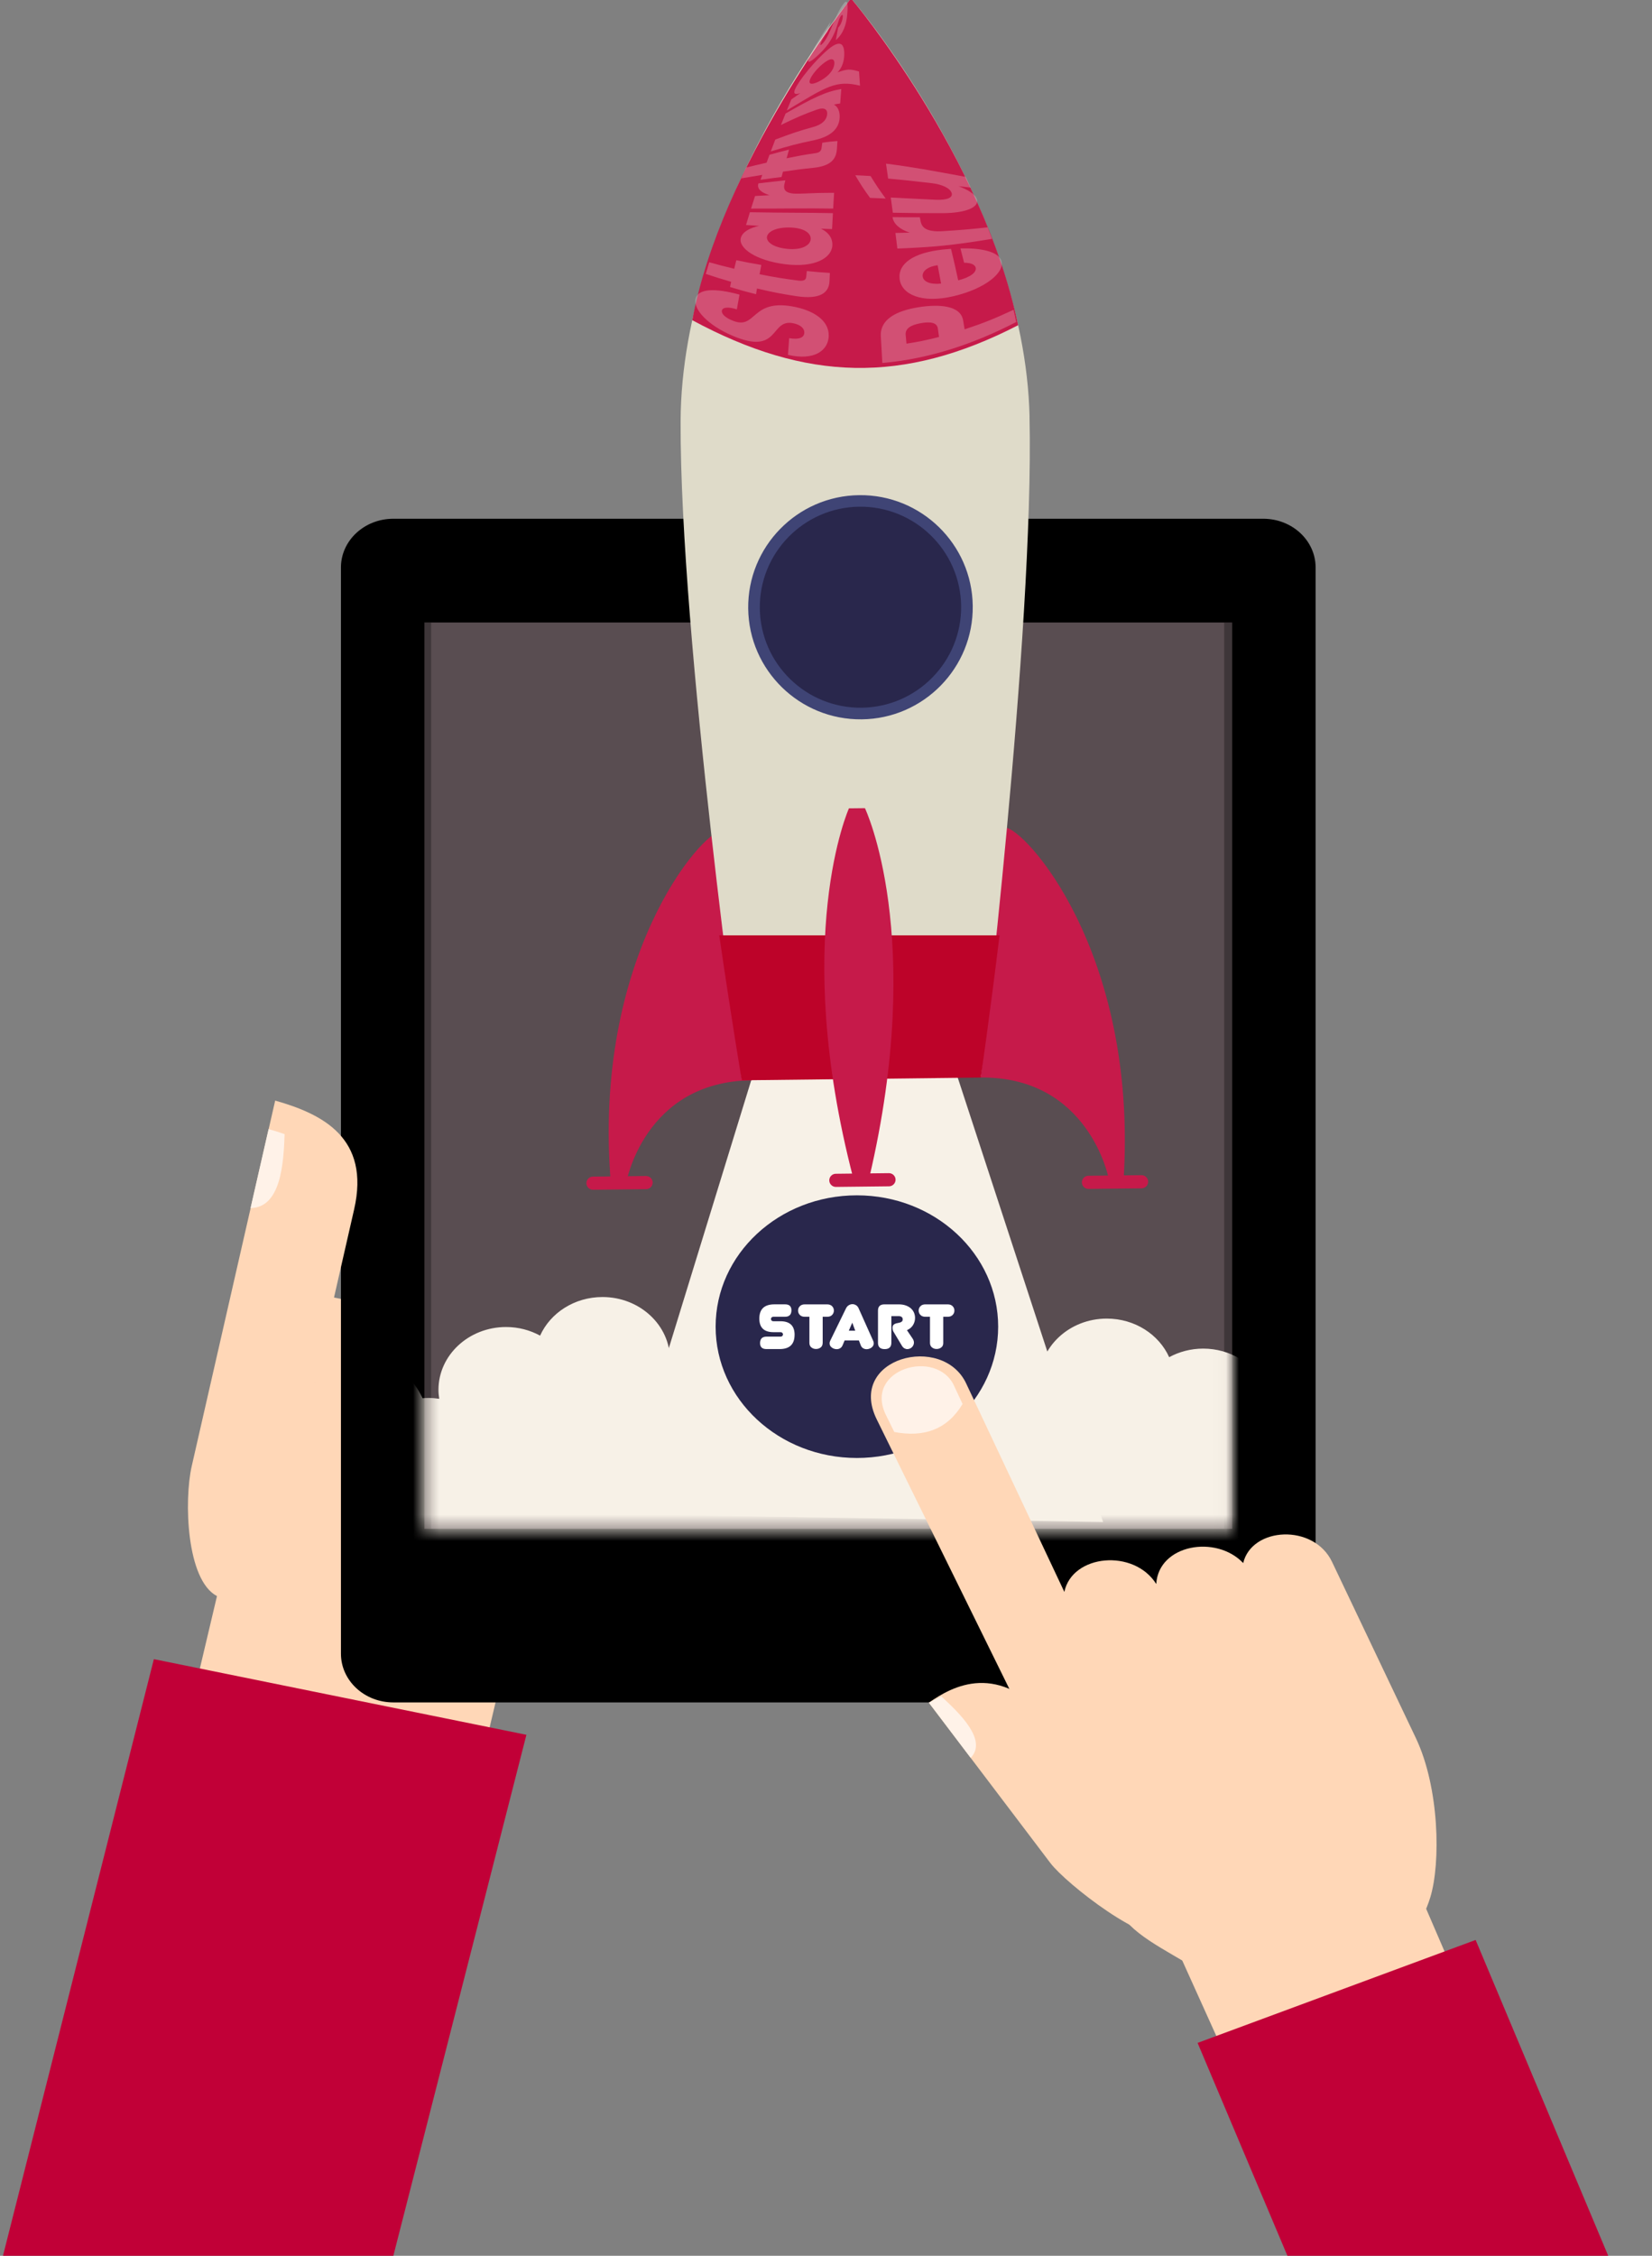 <svg width="126" height="172" viewBox="0 0 126 172" fill="none" xmlns="http://www.w3.org/2000/svg">
<rect x="0" y="0" width="126" height="172" fill="#808080" stroke="none"/>
<g clip-path="url(#clip0_4384_497)">
<path fill-rule="evenodd" clip-rule="evenodd" d="M12.889 137.176L34.985 141.689L38.8 125.555L54.938 104.95L22.096 98.244L12.889 137.176Z" fill="#FFD7B7"/>
<path fill-rule="evenodd" clip-rule="evenodd" d="M26.832 122.946C24.434 121.225 21.321 112.068 24.018 105.319L26.832 122.946Z" fill="#DEB99B"/>
<path fill-rule="evenodd" clip-rule="evenodd" d="M11.735 126.507L40.15 132.275L29.772 172.896H0L11.735 126.507Z" fill="#C10037"/>
<path fill-rule="evenodd" clip-rule="evenodd" d="M24.018 105.319C26.279 109.018 29.493 115.774 27.464 121.746C25.434 127.716 19.687 114.362 24.018 105.319Z" fill="#FFD7B7"/>
<path d="M30.001 39.553H96.347C98.553 39.553 100.343 41.217 100.343 43.267V126.092C100.343 128.143 98.553 129.806 96.347 129.806H30.001C27.794 129.806 26.004 128.143 26.004 126.092V43.267C26.004 41.217 27.794 39.553 30.001 39.553Z" fill="black"/>
<path d="M93.975 47.464H32.371V116.567H93.975V47.464Z" fill="#594D51"/>
<path opacity="0.3" d="M32.881 47.464H32.277V116.573H32.881V47.464Z" fill="black"/>
<path opacity="0.3" d="M93.974 47.462H93.371V116.571H93.974V47.462Z" fill="black"/>
<path d="M57.407 82.009L47.116 115.457L84.134 116.051L72.886 81.674L57.407 82.009Z" fill="#F7F1E7"/>
<mask id="mask0_4384_497" style="mask-type:luminance" maskUnits="userSpaceOnUse" x="32" y="47" width="62" height="70">
<path d="M93.975 47.464H32.371V116.567H93.975V47.464Z" fill="white"/>
</mask>
<g mask="url(#mask0_4384_497)">
<path d="M105.575 97.431C102.443 97.431 99.864 99.614 99.494 102.434C99.144 102.376 98.788 102.344 98.421 102.344C96.966 102.344 95.628 102.816 94.579 103.605C93.77 103.116 92.806 102.828 91.769 102.828C90.821 102.828 89.938 103.07 89.174 103.482C88.395 101.753 86.558 100.54 84.416 100.54C81.568 100.54 79.261 102.685 79.261 105.33C79.261 105.713 79.315 106.086 79.407 106.443C79.116 106.395 78.818 106.365 78.515 106.365C75.666 106.365 73.36 108.511 73.36 111.158C73.36 111.884 73.537 112.57 73.851 113.186C73.019 113.389 72.27 113.779 71.657 114.305C71.252 114.154 70.821 114.049 70.371 113.999C69.507 113.389 68.429 113.026 67.26 113.026C67.17 113.026 67.083 113.032 66.998 113.034C66.052 112.022 64.661 111.382 63.108 111.382C61.555 111.382 60.106 112.05 59.161 113.095C58.484 112.348 57.565 111.798 56.519 111.545C56.831 110.928 57.008 110.242 57.008 109.516C57.008 106.869 54.702 104.724 51.853 104.724C51.548 104.724 51.252 104.753 50.961 104.801C51.053 104.444 51.106 104.071 51.106 103.689C51.106 101.042 48.798 98.896 45.952 98.896C43.809 98.896 41.972 100.112 41.194 101.839C40.43 101.424 39.547 101.182 38.599 101.182C35.753 101.182 33.442 103.328 33.442 105.973C33.442 106.205 33.466 106.433 33.5 106.655C33.233 106.615 32.96 106.59 32.681 106.59C32.529 106.59 32.378 106.597 32.228 106.611C31.3 104.563 29.12 103.124 26.578 103.124C25.751 103.124 24.959 103.278 24.238 103.554C24.249 103.411 24.257 103.268 24.257 103.124C24.257 99.979 21.513 97.431 18.129 97.431C17.649 97.431 17.18 97.484 16.732 97.582C16.8 97.243 16.837 96.896 16.837 96.539C16.837 93.394 14.093 90.844 10.709 90.844C7.325 90.844 4.581 93.394 4.581 96.539C4.581 99.683 7.325 102.233 10.709 102.233C11.189 102.233 11.656 102.18 12.106 102.083C12.038 102.422 12.002 102.769 12.002 103.126C12.002 106.27 14.745 108.82 18.129 108.82C18.959 108.82 19.749 108.667 20.47 108.39C20.459 108.533 20.451 108.675 20.451 108.82C20.451 111.644 22.661 113.985 25.561 114.435C25.892 114.487 26.233 114.513 26.578 114.513C26.67 114.513 26.76 114.509 26.852 114.507C27.201 114.802 27.558 115.092 27.925 115.369C29.862 116.71 31.849 117.997 33.671 119.47C35.004 120.546 36.011 121.722 37.093 123.033C37.23 123.199 37.355 123.368 37.477 123.536C39.094 124.633 41.087 125.283 43.242 125.283C46.029 125.283 48.542 124.201 50.325 122.466H55.973C56.805 124.074 58.57 125.188 60.618 125.188C61.853 125.188 62.989 124.784 63.876 124.108H79.364C81.615 123.201 83.881 122.305 86.044 121.248C86.364 120.774 86.742 120.332 87.166 119.928C88.003 120.326 88.95 120.552 89.955 120.552C93.339 120.552 94.421 115.621 97.483 116.962C99.806 117.977 104.137 111.547 104.504 108.729C104.852 108.786 105.213 108.818 105.577 108.818C108.961 108.818 111.705 106.268 111.705 103.124C111.705 99.979 108.961 97.431 105.577 97.431H105.575Z" fill="#F7F1E7"/>
</g>
<path d="M76.131 101.155C76.131 106.685 71.307 111.168 65.357 111.168C59.406 111.168 54.582 106.685 54.582 101.155C54.582 95.625 59.406 91.141 65.357 91.141C71.307 91.141 76.131 95.625 76.131 101.155Z" fill="#29274C"/>
<path d="M60.603 101.775C60.603 102.501 60.223 102.864 59.461 102.864H58.454C58.132 102.864 57.97 102.711 57.97 102.408V102.39C57.979 102.075 58.141 101.916 58.461 101.916H59.517C59.587 101.916 59.636 101.898 59.67 101.863C59.703 101.827 59.72 101.787 59.72 101.746C59.72 101.704 59.703 101.664 59.67 101.629C59.636 101.593 59.587 101.575 59.517 101.575H58.994C58.275 101.575 57.915 101.23 57.915 100.542C57.915 99.816 58.299 99.453 59.069 99.453H59.88C60.202 99.453 60.364 99.606 60.364 99.909V99.927C60.355 100.243 60.191 100.401 59.873 100.401H59.003C58.932 100.401 58.881 100.419 58.849 100.455C58.817 100.49 58.8 100.53 58.8 100.572C58.8 100.613 58.817 100.653 58.849 100.689C58.881 100.724 58.932 100.742 59.003 100.742H59.525C60.244 100.742 60.605 101.087 60.605 101.775H60.603Z" fill="white"/>
<path d="M62.745 102.392C62.745 102.545 62.696 102.66 62.596 102.739C62.495 102.818 62.376 102.858 62.237 102.858C62.099 102.858 61.986 102.818 61.885 102.739C61.785 102.66 61.734 102.543 61.734 102.392V100.401H61.377C61.217 100.401 61.094 100.354 61.004 100.262C60.914 100.169 60.87 100.058 60.87 99.929C60.87 99.8 60.914 99.689 61.004 99.596C61.094 99.503 61.219 99.455 61.377 99.455H63.091C63.251 99.455 63.374 99.503 63.466 99.596C63.556 99.689 63.601 99.8 63.601 99.929C63.601 100.058 63.556 100.169 63.466 100.262C63.377 100.356 63.251 100.401 63.091 100.401H62.747V102.392H62.745Z" fill="white"/>
<path d="M65.508 102.204H64.422L64.268 102.568C64.223 102.675 64.162 102.751 64.08 102.8C64.001 102.848 63.914 102.872 63.82 102.872C63.75 102.872 63.684 102.862 63.62 102.84C63.556 102.82 63.498 102.788 63.445 102.749C63.391 102.709 63.349 102.662 63.319 102.61C63.289 102.556 63.274 102.495 63.274 102.428C63.274 102.36 63.289 102.297 63.317 102.239L64.526 99.759C64.58 99.652 64.65 99.572 64.742 99.519C64.832 99.465 64.923 99.439 65.017 99.439C65.111 99.439 65.203 99.465 65.29 99.519C65.378 99.572 65.444 99.652 65.489 99.759L66.6 102.239C66.628 102.297 66.643 102.358 66.643 102.428C66.643 102.493 66.628 102.553 66.596 102.608C66.566 102.664 66.523 102.711 66.47 102.751C66.417 102.79 66.357 102.82 66.293 102.842C66.227 102.864 66.163 102.874 66.097 102.874C66.003 102.874 65.915 102.85 65.832 102.802C65.751 102.755 65.689 102.677 65.649 102.57L65.508 102.206V102.204ZM64.74 101.462H65.23L65.004 100.851L64.74 101.462Z" fill="white"/>
<path d="M68.226 101.662C68.124 101.533 68.073 101.397 68.073 101.252C68.073 101.161 68.092 101.091 68.128 101.044C68.164 100.996 68.211 100.96 68.269 100.935C68.327 100.911 68.388 100.893 68.453 100.883C68.519 100.873 68.578 100.859 68.636 100.843C68.694 100.825 68.743 100.802 68.783 100.766C68.824 100.732 68.847 100.679 68.851 100.607C68.851 100.437 68.745 100.352 68.531 100.352H67.985V102.382C67.985 102.705 67.814 102.868 67.475 102.868C67.302 102.868 67.174 102.826 67.091 102.745C67.008 102.664 66.965 102.547 66.965 102.394V99.929C66.965 99.614 67.13 99.455 67.456 99.455H68.549C68.762 99.455 68.948 99.485 69.103 99.545C69.261 99.604 69.391 99.681 69.494 99.779C69.596 99.876 69.671 99.987 69.72 100.11C69.769 100.233 69.792 100.36 69.792 100.488C69.792 100.683 69.741 100.865 69.637 101.036C69.532 101.206 69.378 101.335 69.174 101.424L69.609 102.069C69.675 102.168 69.707 102.269 69.707 102.37C69.707 102.439 69.692 102.503 69.664 102.564C69.635 102.626 69.598 102.679 69.551 102.725C69.504 102.771 69.451 102.806 69.389 102.83C69.327 102.854 69.263 102.868 69.199 102.868C69.124 102.868 69.052 102.848 68.982 102.808C68.911 102.769 68.847 102.705 68.794 102.618L68.222 101.666L68.226 101.662Z" fill="white"/>
<path d="M71.945 102.392C71.945 102.545 71.896 102.66 71.793 102.739C71.693 102.818 71.574 102.858 71.435 102.858C71.296 102.858 71.183 102.818 71.083 102.739C70.983 102.66 70.931 102.543 70.931 102.392V100.401H70.575C70.415 100.401 70.291 100.354 70.202 100.262C70.112 100.169 70.067 100.058 70.067 99.929C70.067 99.8 70.112 99.689 70.202 99.596C70.291 99.503 70.417 99.455 70.575 99.455H72.286C72.446 99.455 72.57 99.503 72.66 99.596C72.749 99.689 72.794 99.8 72.794 99.929C72.794 100.058 72.749 100.169 72.66 100.262C72.57 100.356 72.444 100.401 72.286 100.401H71.943V102.392H71.945Z" fill="white"/>
<path fill-rule="evenodd" clip-rule="evenodd" d="M87.591 143.771L95.632 161.574H112.661C113.412 160.954 114.148 160.315 114.865 159.663L106.565 140.418L87.591 143.771Z" fill="#FFD7B7"/>
<path fill-rule="evenodd" clip-rule="evenodd" d="M112.548 147.917L126 179.953H101.549L91.342 155.767L112.548 147.917Z" fill="#C10037"/>
<path fill-rule="evenodd" clip-rule="evenodd" d="M70.844 129.824L80.113 142.052C81.305 143.626 87.512 148.494 89.296 147.516C91.079 146.539 88.562 141.154 87.324 139.607L80.221 131.329C76.148 126.584 72.645 128.569 70.846 129.824H70.844Z" fill="#FFD7B7"/>
<path fill-rule="evenodd" clip-rule="evenodd" d="M73.71 105.527L81.179 121.379C81.775 118.508 86.486 118.068 88.188 120.776C88.365 117.757 92.76 117.003 94.82 119.18C95.475 116.42 100.2 116.155 101.596 119.089L107.99 132.526C109.785 136.3 109.898 142.056 109.083 144.693C106.663 152.509 95.547 152.757 91.634 150.354C88.583 148.482 86.183 147.461 85.193 145.452L66.874 108.235C64.552 103.532 71.915 101.613 73.71 105.525V105.527Z" fill="#FFD7B7"/>
<path fill-rule="evenodd" clip-rule="evenodd" d="M72.779 105.689L73.417 107.051C72.259 108.983 70.488 109.623 68.207 109.185L67.571 107.894C65.852 104.379 71.459 102.763 72.782 105.689H72.779Z" fill="#FFF2E8"/>
<path fill-rule="evenodd" clip-rule="evenodd" d="M71.796 129.346C71.474 129.495 71.156 129.657 70.844 129.824L74.036 134.035C75.333 132.689 73.208 130.649 71.796 129.346Z" fill="#FFF2E8"/>
<path fill-rule="evenodd" clip-rule="evenodd" d="M16.551 121.696L20.146 123.578L21.025 118.421L27.009 92.218C28.256 86.769 24.603 84.941 20.988 83.918L14.622 111.796C14.029 114.394 14.208 120.475 16.548 121.698L16.551 121.696Z" fill="#FFD7B7"/>
<path fill-rule="evenodd" clip-rule="evenodd" d="M21.708 86.476C21.304 86.333 20.895 86.206 20.485 86.091L19.109 92.115C21.434 92.077 21.629 88.689 21.708 86.478V86.476Z" fill="#FFF2E8"/>
</g>
<path d="M76.666 63.111C78.106 63.095 86.751 72.471 85.707 89.818L84.555 89.83C84.555 89.83 83.042 82.066 74.786 82.161L69.99 74.513L76.669 63.111H76.666Z" fill="#C61A4A"/>
<path d="M87.075 90.607L83.023 90.653C82.748 90.656 82.518 90.432 82.515 90.157C82.512 89.882 82.736 89.653 83.011 89.65L87.063 89.604C87.338 89.601 87.568 89.824 87.571 90.099C87.574 90.374 87.351 90.604 87.075 90.607Z" fill="#C61A4A"/>
<path d="M55.012 63.364C53.572 63.38 45.144 72.957 46.593 90.273L47.744 90.261C47.744 90.261 49.077 82.463 57.336 82.369L61.954 74.61L55.012 63.364Z" fill="#C61A4A"/>
<path d="M45.233 90.717L49.285 90.671C49.561 90.668 49.784 90.439 49.781 90.163C49.778 89.888 49.548 89.665 49.273 89.668L45.221 89.714C44.946 89.717 44.722 89.946 44.725 90.222C44.728 90.497 44.958 90.72 45.233 90.717Z" fill="#C61A4A"/>
<path d="M78.525 31.772C78.158 15.29 65.014 -3.05176e-05 65.014 -3.05176e-05L64.812 -3.05176e-05C64.812 -3.05176e-05 51.962 15.657 51.91 32.145C51.858 48.634 56.583 82.307 56.583 82.307L65.596 82.182H65.798L74.81 82.054C74.81 82.054 78.89 48.258 78.522 31.775L78.525 31.772Z" fill="#DFDBC9"/>
<path d="M77.655 24.797C74.933 11.756 65.011 -6.10352e-05 65.011 -6.10352e-05L64.809 -6.10352e-05C64.809 -6.10352e-05 54.993 12.594 52.801 24.415C61.477 29.085 68.885 29.315 77.655 24.797Z" fill="#C61A4A"/>
<path d="M54.858 71.315C55.789 77.731 56.576 82.372 56.576 82.372L65.589 82.268H65.791L74.804 82.161C74.804 82.161 75.468 77.621 76.237 71.315H54.855H54.858Z" fill="#BD0329"/>
<path d="M73.457 48.775C74.74 44.485 72.296 39.969 67.998 38.688C63.7 37.407 59.176 39.847 57.893 44.137C56.61 48.428 59.054 52.943 63.352 54.224C67.65 55.505 72.174 53.065 73.457 48.775Z" fill="#29274C"/>
<path d="M65.727 54.848C61.005 54.903 57.119 51.113 57.066 46.399C57.011 41.686 60.809 37.806 65.531 37.755C70.253 37.7 74.14 41.49 74.192 46.203C74.247 50.917 70.449 54.796 65.727 54.848ZM65.54 38.635C61.305 38.684 57.903 42.162 57.952 46.387C58.001 50.614 61.486 54.011 65.718 53.962C69.953 53.913 73.356 50.434 73.307 46.21C73.258 41.985 69.772 38.586 65.54 38.635Z" fill="#3F4475"/>
<path d="M65.969 61.622H65.908L64.811 61.634H64.75C64.75 61.634 60.309 71.483 65.078 89.83L65.601 89.824H65.773L66.297 89.815C70.636 71.364 65.969 61.619 65.969 61.619V61.622Z" fill="#C61A4A"/>
<path d="M67.809 90.454L63.758 90.5C63.482 90.503 63.253 90.28 63.249 90.004C63.246 89.729 63.47 89.5 63.746 89.497L67.797 89.451C68.073 89.448 68.303 89.671 68.306 89.946C68.309 90.222 68.085 90.451 67.809 90.454Z" fill="#C61A4A"/>
<g opacity="0.25">
<path d="M63.209 25.607C63.179 26.713 62.119 27.53 60.098 27.056C60.135 26.548 60.153 26.295 60.193 25.784C60.949 25.919 61.323 25.732 61.344 25.39C61.369 25.032 61.047 24.754 60.487 24.644C58.711 24.296 59.492 27.154 55.85 25.591C53.909 24.757 52.874 23.547 53.048 22.791C53.229 22.006 54.509 21.945 56.402 22.464C56.316 22.914 56.276 23.137 56.2 23.586C55.553 23.384 55.125 23.418 55.06 23.675C55.005 23.904 55.281 24.219 55.918 24.464C57.685 25.145 57.284 22.807 60.426 23.363C62.003 23.641 63.237 24.405 63.206 25.61L63.209 25.607Z" fill="#F7F4F3"/>
<path d="M57.737 22C57.706 22.174 57.694 22.26 57.663 22.434C56.879 22.238 56.484 22.128 55.682 21.884C55.715 21.725 55.734 21.645 55.767 21.486C55.002 21.266 54.616 21.147 53.832 20.887C53.933 20.529 53.985 20.352 54.095 19.998C54.867 20.215 55.25 20.312 56 20.493C56.062 20.233 56.095 20.102 56.16 19.842C56.934 20.004 57.314 20.074 58.067 20.202C58.012 20.487 57.985 20.627 57.933 20.912C59.133 21.147 59.718 21.242 60.863 21.392C61.283 21.447 61.47 21.364 61.494 21.098C61.51 20.927 61.519 20.841 61.537 20.667C62.254 20.74 62.606 20.768 63.295 20.811C63.283 21.061 63.28 21.19 63.267 21.44C63.231 22.281 62.612 22.871 60.713 22.578C59.55 22.397 58.956 22.284 57.74 21.997L57.737 22Z" fill="#F7F4F3"/>
<path d="M56.509 18.127C56.644 17.653 57.241 17.366 57.902 17.222C57.504 17.198 57.305 17.182 56.901 17.155C57.017 16.764 57.075 16.571 57.195 16.183C59.985 16.235 61.286 16.207 63.528 16.253C63.5 16.736 63.488 16.981 63.461 17.467C63.127 17.454 62.955 17.451 62.612 17.439C63.13 17.674 63.513 18.112 63.485 18.708C63.439 19.683 62.119 20.429 59.883 20.147C57.648 19.866 56.285 18.909 56.509 18.127ZM58.502 18.029C58.414 18.43 58.962 18.873 60.061 18.977C61.157 19.081 61.782 18.708 61.831 18.261C61.88 17.809 61.387 17.396 60.337 17.35C59.286 17.305 58.591 17.622 58.502 18.029Z" fill="#F7F4F3"/>
<path d="M63.617 14.703C63.586 15.18 63.574 15.422 63.547 15.905C61.339 15.868 60.049 15.911 57.281 15.905C57.403 15.519 57.465 15.327 57.59 14.945C58.037 14.92 58.261 14.908 58.696 14.884C58.071 14.691 57.703 14.395 57.847 13.982C58.696 13.881 59.109 13.832 59.899 13.749C59.872 13.866 59.856 13.924 59.829 14.04C59.709 14.541 59.979 14.81 61.011 14.767C62.126 14.719 62.652 14.703 63.62 14.703H63.617Z" fill="#F7F4F3"/>
<path d="M59.719 13.086C59.676 13.248 59.654 13.331 59.611 13.496C58.99 13.572 58.668 13.615 58.01 13.707C58.062 13.557 58.086 13.484 58.138 13.334C57.517 13.435 57.198 13.49 56.546 13.6C56.696 13.267 56.773 13.101 56.929 12.771C57.56 12.618 57.869 12.542 58.469 12.405C58.558 12.163 58.601 12.041 58.69 11.802C59.305 11.631 59.602 11.552 60.178 11.411C60.104 11.674 60.068 11.805 59.994 12.071C60.925 11.879 61.369 11.796 62.19 11.68C62.49 11.637 62.625 11.53 62.662 11.283C62.683 11.121 62.695 11.041 62.717 10.882C63.21 10.809 63.443 10.781 63.874 10.754C63.859 10.989 63.85 11.105 63.834 11.341C63.782 12.126 63.39 12.664 61.991 12.802C61.136 12.887 60.677 12.949 59.719 13.089V13.086Z" fill="#F7F4F3"/>
<path d="M64.165 6.786C64.131 7.223 64.116 7.443 64.082 7.89C63.902 7.914 63.804 7.932 63.602 7.975C63.896 8.125 64.073 8.498 64.04 8.993C63.981 9.846 63.341 10.436 62.009 10.708C60.842 10.946 60.184 11.124 58.791 11.543C58.925 11.179 58.993 11.001 59.13 10.644C60.38 10.173 60.971 9.971 62.015 9.687C62.671 9.51 63.023 9.176 63.084 8.767C63.145 8.345 62.897 8.146 62.288 8.363C61.314 8.709 60.757 8.953 59.565 9.528C59.703 9.176 59.774 9.005 59.914 8.66C62.018 7.449 62.965 6.994 64.165 6.786Z" fill="#F7F4F3"/>
<path d="M60.641 6.804C60.919 6.156 62.108 4.662 63.161 3.772C64.218 2.883 64.444 3.485 64.383 4.325C64.346 4.83 64.153 5.236 63.878 5.521C64.619 5.248 64.839 5.252 65.519 5.453C65.55 5.881 65.562 6.095 65.593 6.532C63.776 6.095 63.078 6.566 60.01 8.421C60.151 8.079 60.218 7.911 60.359 7.578C60.641 7.379 60.778 7.284 61.045 7.101C60.687 7.22 60.472 7.193 60.638 6.804H60.641ZM61.764 6.117C61.657 6.456 61.976 6.49 62.61 6.132C63.244 5.777 63.571 5.319 63.63 4.937C63.691 4.548 63.504 4.328 62.928 4.738C62.352 5.148 61.872 5.771 61.761 6.117H61.764Z" fill="#F7F4F3"/>
<path d="M64.624 1.052C64.56 1.904 64.297 2.586 63.751 3.06C63.822 2.678 63.856 2.488 63.926 2.112C64.107 1.923 64.229 1.642 64.269 1.382C64.306 1.137 64.257 1.079 64.162 1.189C63.816 1.574 63.92 2.733 62.539 4.072C61.899 4.692 61.436 4.992 61.724 4.362C62.006 3.742 62.735 2.565 63.353 1.66C63.261 1.962 63.212 2.115 63.117 2.427C62.888 2.73 62.676 3.072 62.597 3.301C62.529 3.494 62.6 3.476 62.775 3.283C63.341 2.653 63.611 1.278 64.315 0.318C64.639 -0.125 64.686 0.251 64.624 1.052Z" fill="#F7F4F3"/>
<path d="M73.459 24.433C73.505 24.705 73.53 24.84 73.573 25.112C75.034 24.626 75.778 24.329 77.303 23.623C77.388 23.993 77.431 24.179 77.508 24.552C74.332 26.2 70.878 27.371 67.298 27.676C67.252 26.86 67.23 26.451 67.181 25.637C67.108 24.375 68.324 23.699 70.069 23.424C71.64 23.177 73.263 23.284 73.459 24.43V24.433ZM71.533 25.053C71.469 24.589 70.963 24.506 70.219 24.644C69.472 24.778 69.031 25.044 69.077 25.533C69.102 25.799 69.114 25.934 69.138 26.203C70.121 26.05 70.614 25.949 71.619 25.692C71.585 25.439 71.57 25.31 71.533 25.06V25.053Z" fill="#F7F4F3"/>
<path d="M76.372 19.888C76.657 20.747 75.196 22.003 72.728 22.584C70.26 23.164 68.744 22.434 68.615 21.26C68.486 20.105 69.665 19.273 71.876 19.032C72.085 19.01 72.308 18.989 72.535 18.974C72.765 19.927 72.875 20.407 73.083 21.376C74.085 21.122 74.501 20.728 74.415 20.407C74.342 20.126 73.965 20.04 73.533 20.031C73.423 19.594 73.368 19.374 73.255 18.94C74.755 18.9 76.133 19.16 76.375 19.884L76.372 19.888ZM71.778 21.624C71.677 21.061 71.625 20.783 71.515 20.224C70.71 20.334 70.318 20.701 70.376 21.089C70.434 21.471 70.924 21.709 71.775 21.624H71.778Z" fill="#F7F4F3"/>
<path d="M75.328 17.335C75.465 17.684 75.53 17.861 75.661 18.212C72.571 18.723 71.117 18.845 68.443 18.952C68.385 18.475 68.354 18.237 68.296 17.763C68.725 17.757 68.945 17.751 69.389 17.739C68.642 17.497 68.14 17.072 68.076 16.556C68.878 16.565 69.298 16.568 70.155 16.565C70.18 16.687 70.192 16.748 70.216 16.87C70.32 17.396 70.709 17.699 71.928 17.625C73.242 17.543 73.925 17.488 75.331 17.335H75.328Z" fill="#F7F4F3"/>
<path d="M73.656 13.483C73.812 13.808 73.888 13.973 74.038 14.303C73.662 14.26 73.475 14.239 73.107 14.196C73.76 14.44 74.323 14.764 74.486 15.131C74.767 15.761 73.747 16.244 71.91 16.253C70.299 16.259 69.531 16.247 68.097 16.219C68.036 15.755 68.005 15.522 67.941 15.061C69.221 15.122 69.91 15.165 71.353 15.232C72.259 15.275 72.703 15.058 72.581 14.706C72.455 14.342 71.864 14.055 70.994 13.957C69.607 13.798 68.949 13.725 67.739 13.615C67.675 13.156 67.641 12.93 67.577 12.478C69.702 12.75 70.97 12.994 73.659 13.487L73.656 13.483ZM65.234 13.364C65.678 13.38 65.911 13.392 66.398 13.422C66.82 14.11 67.053 14.456 67.552 15.137C67.062 15.116 66.823 15.104 66.361 15.088C65.859 14.398 65.632 14.049 65.234 13.364Z" fill="#F7F4F3"/>
</g>
<defs>
<clipPath id="clip0_4384_497">
<rect width="126" height="154" fill="white" transform="translate(0 18)"/>
</clipPath>
</defs>
</svg>
